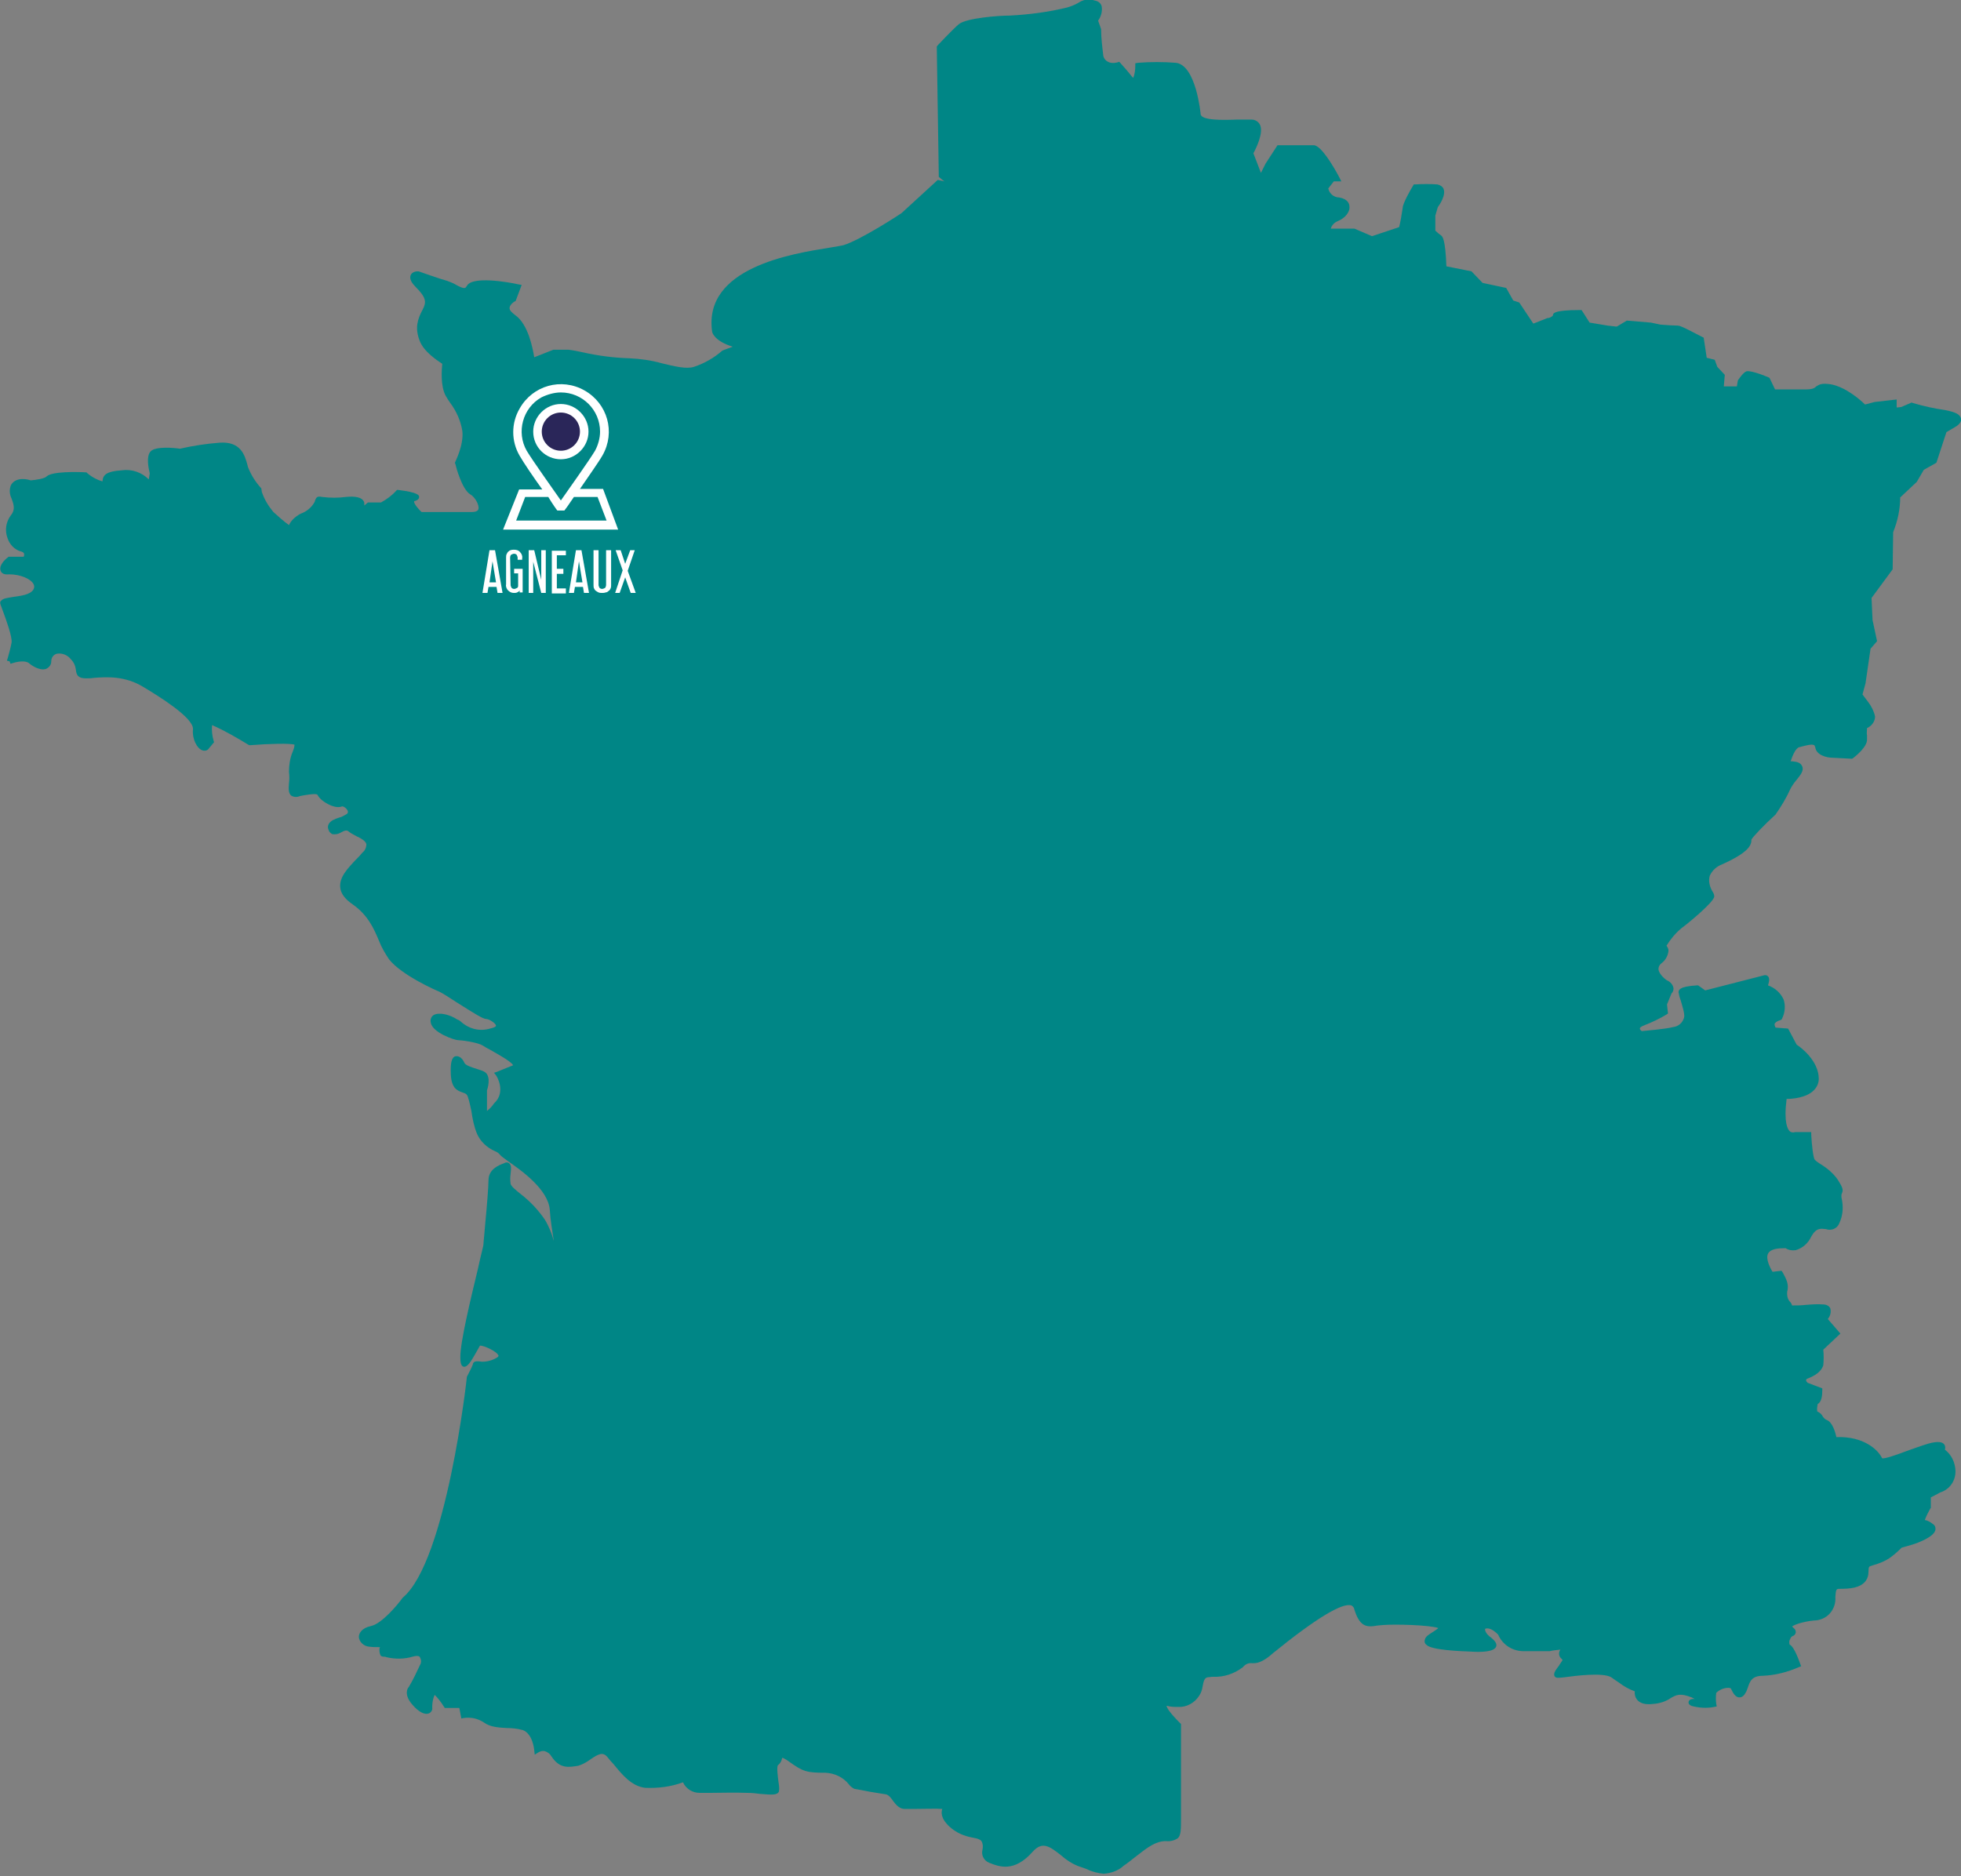 <?xml version="1.0" encoding="utf-8"?>
<!-- Generator: Adobe Illustrator 25.4.1, SVG Export Plug-In . SVG Version: 6.00 Build 0)  -->
<svg version="1.1" id="Calque_1" xmlns="http://www.w3.org/2000/svg" xmlns:xlink="http://www.w3.org/1999/xlink" x="0px" y="0px"
	 viewBox="0 0 390.2 373.4" style="enable-background:new 0 0 390.2 373.4;" xml:space="preserve">
<rect x="0" y="0" width="390.2" height="373.4" fill="#808080" stroke="none"/>
<style type="text/css">
	.st0{fill:#008686;}
	.st1{fill:#2A2659;}
	.st2{fill:#FFFFFF;}
</style>
<path class="st0" d="M376.7,105.9c0.9-2.2,1.4-4.6,1.4-6.9l3.3-3.1l1.4-2.4l2.5-1.4l2-6.1L389,85c0.2-0.1,1.4-0.8,1.2-1.7
	s-1.2-1.3-3.2-1.7c-2.2-0.3-4.3-0.8-6.4-1.4l-0.2-0.1l-2.1,0.9l-0.9,0.1v-1.6L373,80l-1.9,0.5c-0.8-0.8-3.7-3.4-6.7-4
	c-1.9-0.3-2.4,0-3,0.4c-0.3,0.3-0.7,0.6-2.1,0.6h-6.1l-1.1-2.3l-0.2-0.1c-1.6-0.7-3.8-1.4-4.4-1.2s-1.5,1.5-1.7,1.8l-0.2,1.2h-2.6
	l0.2-2.3l-1.5-1.6l-0.5-1.4l-1.6-0.4l-0.6-4l-0.2-0.1c-1.6-0.8-4.3-2.3-4.9-2.3c-0.5,0-2.5-0.1-3.5-0.2l-1.9-0.4l-4.8-0.4l-2,1.2
	l-1.8-0.2l-3.6-0.6l-1.6-2.5h-0.3c-5.4,0-5.4,0.7-5.4,1.1c-0.3,0.3-0.7,0.5-1.1,0.5l-2.8,1.1l-2.8-4.2l-1.2-0.4l-1.4-2.5l-4.7-1
	l-2.2-2.3l-5-1c-0.2-5.5-0.8-5.9-1-6.1c-0.4-0.3-0.8-0.6-1.2-1v-3l0.5-1.7c0.4-0.5,1.7-2.5,1.1-3.7c-0.2-0.4-0.7-0.7-1.2-0.8
	c-1.5-0.1-2.9-0.1-4.4,0h-0.3l-0.1,0.2c-0.5,0.8-2.1,3.6-2.1,4.5c-0.2,1.3-0.4,2.6-0.7,3.8L273,47l-3.5-1.5h-4.7
	c0.2-0.7,0.7-1.2,1.4-1.5c1.5-0.6,2.5-1.9,2.3-3c0-0.4-0.3-1.4-2-1.7c-1.1,0-2-0.8-2.2-1.8l1.1-1.4h1.5l-0.4-0.8
	c-1-1.9-3.6-6.4-5.1-6.4h-7.2l-2.4,3.7l-0.9,1.8l-1.5-3.9c0.5-0.9,2.1-4.1,1.3-5.7c-0.3-0.6-1-1-1.6-1c-0.8,0-1.9,0-3.1,0
	c-2.6,0.1-7,0.2-7.1-1.1c0-0.1-0.9-9.7-4.9-10.2c-2.5-0.2-5.1-0.2-7.6,0l-0.5,0.1v0.5c0,0.8-0.1,1.6-0.4,2.4
	c-0.1-0.1-0.2-0.2-0.3-0.3c-0.7-0.9-1.5-1.8-2.3-2.7l-0.2-0.2l-0.3,0.1c-0.7,0.2-1.5,0.2-2.1-0.2c-0.5-0.3-0.8-0.9-0.8-1.4
	c-0.2-1.7-0.4-3.3-0.4-5l-0.6-1.7c0.6-0.8,0.9-1.9,0.7-2.9c-0.2-0.6-0.7-1-1.4-1.1c-1.1-0.4-2.3-0.2-3.3,0.5
	c-0.7,0.4-1.5,0.7-2.2,0.9c-3.7,0.9-7.5,1.4-11.4,1.6c-2.3,0-8.6,0.5-10.1,1.7c-1.2,1-4.2,4.2-4.3,4.3l-0.1,0.2l0.4,25.9l1.1,0.9
	l-1.3-0.3l-7.2,6.6c-0.1,0.1-8.2,5.4-11.6,6.4c-0.5,0.1-1.5,0.3-2.8,0.5c-7.5,1.2-25.1,4-23.3,16.7c0,0.2,0.5,1.9,4.1,3l-1.9,0.7
	l-0.2,0.1c-1.6,1.4-3.5,2.5-5.6,3.2c-1.5,0.5-3.9-0.1-6.4-0.7c-2.1-0.6-4.3-0.9-6.5-1c-3.1-0.1-6.2-0.5-9.3-1.2
	c-0.9-0.2-1.9-0.4-2.8-0.5h-3l-3.8,1.5c-0.3-1.8-1.2-6.6-3.8-8.4c-0.5-0.4-1.2-0.9-1.1-1.5s0.8-1.1,1-1.2l0.2-0.1l1.2-3.2l-0.6-0.1
	c-2.2-0.5-9.3-1.7-10.3,0.3c-0.2,0.3-0.3,0.4-0.4,0.4c-0.4,0.1-1.2-0.3-1.9-0.7c-0.5-0.3-1.1-0.5-1.6-0.7c-1.5-0.4-5.7-1.9-5.7-1.9
	h-0.2c-0.1,0-1.1,0-1.4,0.8s0.4,1.7,1,2.3c2.1,2.1,2.2,3,1.4,4.5c-1,1.9-1.6,3.6-0.6,6.2c0.8,2.2,3.6,4,4.5,4.6
	c-0.1,1.1-0.4,4.4,0.7,6.4c0.3,0.5,0.6,1,0.9,1.4c1.2,1.6,2.1,3.6,2.4,5.6c0.3,2.8-1.4,6-1.4,6.1l-0.1,0.2l0.1,0.2
	c0.1,0.5,1.3,5.1,3,6.1c0.9,0.5,1.8,2.1,1.6,2.9c-0.1,0.4-0.6,0.6-1.3,0.6H83.9c-0.8-0.7-1.6-1.8-1.5-2.1c0-0.1,0.1-0.1,0.2-0.1
	c0.6-0.2,0.8-0.5,0.8-0.8s-0.1-0.9-4.2-1.4H79l-0.2,0.2c-0.8,0.9-1.9,1.7-3,2.3h-2.6l-0.7,0.6c0-0.3,0-0.6-0.1-0.8
	c-0.4-0.8-1.6-1.1-3.6-0.9c-1.5,0.2-3.1,0.2-4.7,0c-1-0.2-1.2,0-1.5,1c-0.6,1.1-1.6,1.9-2.7,2.3l-0.4,0.2c-0.8,0.5-1.6,1.2-2,2.1
	c-1.1-0.8-2.1-1.7-3.1-2.6c-1-1.2-1.8-2.5-2.3-4L52,97.2c-1.1-1.2-2-2.6-2.6-4.1c-0.1-0.2-0.1-0.4-0.2-0.7c-0.5-1.8-1.3-4.6-5.5-4.3
	c-2.6,0.2-5.3,0.6-7.9,1.2c-1.2-0.2-4.8-0.5-5.8,0.5s-0.4,3.6-0.2,4.4l-0.2,1.2c-1.4-1.4-3.4-2.1-5.4-1.8c-3,0.2-3.7,0.9-3.8,2.1
	c0,0,0,0.1,0,0.1c-1.1-0.3-2.2-0.9-3.1-1.7L17.2,94h-0.2c-1.6-0.1-6.7-0.2-7.7,0.8c-0.5,0.5-2.2,0.7-3.2,0.8
	c-0.5-0.2-2.9-0.8-3.9,0.9c-0.4,0.9-0.3,1.9,0.1,2.7c0.4,1.1,0.8,2.2-0.1,3.3c-1,1.3-1.3,3-0.7,4.6c0.4,1.2,1.3,2.2,2.5,2.6
	c0.5,0.1,0.8,0.3,0.8,0.6c0,0.2,0,0.4-0.1,0.5H1.7l-0.1,0.1c-0.6,0.4-1.8,1.6-1.5,2.6s1.4,0.8,1.8,0.8c2.1,0,4.3,0.9,4.8,2
	c0.2,0.4,0.1,0.8-0.1,1.1c-0.7,1-2.6,1.2-4,1.4c-1.2,0.2-2.1,0.3-2.4,0.8C0,119.7,0,120,0.1,120.3c0.1,0.2,0.2,0.6,0.4,1.1
	c0.6,1.6,2,5.4,1.8,6.5c-0.2,1.1-0.6,2.5-0.8,3.2c-0.1,0.2-0.1,0.4-0.1,0.4l0.5,0.1l0,0l0.2,0.5c1.4-0.5,3-0.7,3.7-0.1
	c0.3,0.3,2.1,1.6,3.4,1.1c0.6-0.3,1-0.8,1-1.5c0-0.7,0.4-1.3,1.1-1.5c1.1-0.2,2.2,0.3,2.8,1.1c0.6,0.6,0.9,1.3,1,2.1
	c0.1,1,0.4,1.7,2,1.7c0.5,0,1,0,1.6-0.1c2.6-0.2,6.2-0.4,9.8,1.8c3,1.8,10,6.1,9.9,8.4c-0.2,2,0.8,3.8,1.8,4.2
	c0.5,0.2,1.1,0.1,1.4-0.4l1-1.2l-0.1-0.3c-0.3-1-0.4-2.1-0.3-3.1c2.5,1.1,4.9,2.5,7.2,3.9l0.2,0.1h0.2c3.7-0.3,8-0.4,8.8-0.1
	c0,0.5-0.2,1-0.4,1.5c-0.5,1.2-0.7,2.6-0.7,3.9c0.1,0.8,0.1,1.5,0,2.3c-0.1,1.1-0.1,1.9,0.4,2.4c0.3,0.2,0.6,0.3,1,0.3
	c0.3,0,0.6-0.1,0.9-0.2c2.6-0.5,3.3-0.4,3.4-0.2c0.5,1.2,3.4,2.9,4.8,2.3c0.2-0.1,0.8,0.2,1.1,0.7s0,0.7-0.1,0.8
	c-0.5,0.3-1,0.6-1.5,0.7c-0.9,0.3-1.7,0.6-2.1,1.3c-0.2,0.4-0.2,0.8,0,1.2c0.1,0.4,0.4,0.6,0.7,0.8c0.6,0.1,1.2,0,1.7-0.3
	c0.7-0.4,1.2-0.6,1.6-0.2c0.5,0.4,1,0.6,1.5,0.9c0.9,0.4,1.9,1,2,1.6c0,0.7-0.3,1.3-0.8,1.7c-0.4,0.5-0.8,0.9-1.3,1.4
	c-1.7,1.8-3.3,3.5-3.1,5.5c0.1,1.2,0.9,2.3,2.5,3.4c3,2.1,4.2,4.8,5.2,7.2c0.5,1.3,1.2,2.5,2,3.7c2.5,3.2,9.6,6.3,9.9,6.4
	c0.5,0.2,2.1,1.2,3.6,2.2c3.5,2.2,5.2,3.3,5.9,3.3c0.5,0,1.8,0.8,1.9,1.3c0,0.2-0.3,0.4-1.2,0.6c-2,0.6-4.1,0.1-5.7-1.3
	c-0.2-0.2-0.5-0.4-0.8-0.5c-1.5-1-3.6-1.5-4.7-0.9c-0.5,0.3-0.7,0.9-0.6,1.4c0.2,2.1,4.8,3.6,5.4,3.6s3.9,0.4,5,1.1
	c0.3,0.2,0.8,0.5,1.4,0.8c1.2,0.7,4.2,2.3,4.6,3.1l-3.2,1.3l-0.6,0.2l0.4,0.5c0.1,0.1,2.1,3.3-0.4,5.6c-0.4,0.6-0.9,1.1-1.4,1.5
	c0-0.1,0-0.1,0-0.2v-3.9c0.4-1.2,0.7-3.2-0.7-3.8c-0.4-0.2-0.9-0.3-1.4-0.5c-1-0.3-2.2-0.7-2.4-1.2c-0.3-0.7-0.9-1.4-1.7-1.3
	s-1.1,1.3-1,3.5c0.1,2.7,1.1,3.3,2.3,3.7c0.6,0.2,0.9,0.3,1.1,0.9c0.3,0.9,0.5,1.9,0.7,2.8c0.2,1.5,0.5,3,1.1,4.5
	c0.7,1.6,2,2.8,3.6,3.5c0.3,0.1,0.6,0.3,0.9,0.6c0.2,0.3,0.6,0.6,1.7,1.4c2.6,1.8,8,5.6,8.3,9.7c0.1,1.9,0.5,4.2,0.8,6.2
	c-0.4-1.5-1-3-1.8-4.3c-1.3-1.9-2.9-3.6-4.7-5c-1-0.8-2-1.6-2.1-2.1c-0.1-0.7-0.1-1.3,0-2c0.1-1,0.2-1.7-0.3-2.1
	c-0.2-0.2-0.6-0.2-0.8-0.1l-0.2,0.1c-1.1,0.4-3.1,1.2-3.1,3.4c0,1.2-0.3,5-0.6,8.1c-0.2,2.6-0.4,4.2-0.4,4.6s-0.6,2.5-1.1,4.9
	c-1.4,5.8-3.5,14.5-3.5,17.5c0,1.1,0.1,1.9,0.7,2s1.3-0.8,2.3-2.6c0.3-0.5,0.6-1.1,0.9-1.6c0.6-0.1,3.4,1.1,3.7,2
	c0,0.1,0,0.1-0.2,0.3c-0.9,0.6-2,0.9-3.1,0.9c-1.2-0.2-1.5,0-1.6,0.1c-0.1,0.1-0.2,0.2-0.2,0.4c-0.3,0.8-0.7,1.5-1.1,2.3l-0.1,0.2
	c0,0.4-4.1,36.6-12.7,43.9l-0.1,0.1c-1,1.4-4.2,5.2-6.3,5.6c-1.8,0.4-2.4,1.4-2.4,2.2c0.1,1,1,1.8,2,1.9c0.7,0.1,1.5,0.1,2.2,0.1
	c-0.2,0.5-0.1,1.1,0.1,1.6c0.1,0.2,0.4,0.3,0.6,0.3c0.2,0,0.4,0,0.6,0.1c1.7,0.4,3.5,0.4,5.2-0.1c0.7-0.2,1.1-0.2,1.4,0
	c0.3,0.5,0.4,1.1,0.1,1.6c-0.7,1.5-1.4,3-2.3,4.5c-0.1,0-1.1,1.4,0.8,3.5c1.2,1.4,2.4,2,3.2,1.7c0.5-0.2,0.8-0.7,0.7-1.2
	c0-0.8,0.1-1.7,0.5-2.5l0,0c0.7,0.7,1.3,1.5,1.8,2.3l0.2,0.3h2.9l0.4,2.1l0.5-0.1c1.4-0.2,2.8,0.1,4,0.9c1.2,0.9,2.9,1,4.5,1.1
	c1.1,0,2.1,0.1,3.2,0.4c2,0.7,2.3,3.9,2.3,4l0.1,0.9l0.8-0.5c0.4-0.2,0.8-0.3,1.2-0.2c0.6,0.2,1,0.5,1.3,1c1.7,2.6,3.5,2.2,5.4,1.9
	c0.9-0.3,1.6-0.7,2.3-1.2c1.6-1.1,2.5-1.6,3.4-0.6c0.4,0.5,0.8,1,1.3,1.5c1.7,2.1,3.6,4.4,6.3,4.7c2.5,0.1,5.1-0.2,7.5-1.1
	c0.6,1.3,1.9,2.1,3.3,2.1c0.7,0,1.4,0,2.3,0c2,0,4.6-0.1,7.1,0c1,0,1.9,0.1,2.6,0.2c2.4,0.2,3.5,0.3,3.8-0.5c0.1-0.6,0-1.3-0.1-1.9
	c-0.1-0.8-0.4-3-0.1-3.3c0.4-0.3,0.7-0.8,0.8-1.3l0.1-0.2c0.4,0.2,0.8,0.4,1.2,0.7c2.9,2.1,3.6,2.3,7.4,2.3c1.8,0.1,3.5,0.9,4.6,2.3
	c0.3,0.4,0.7,0.7,1.1,0.9c0.5,0.1,1.8,0.3,3.2,0.6c1.2,0.2,2.4,0.4,3.1,0.5c0.5,0.1,1,0.7,1.4,1.3c0.6,0.8,1.3,1.6,2.3,1.6h1.8
	c1.9,0,4.6-0.1,5.7,0c-0.2,0.6-0.4,1.8,1.4,3.5c1.3,1.2,2.9,1.9,4.6,2.2c1.1,0.2,1.7,0.4,1.9,0.9c0.2,0.5,0.2,1,0.1,1.5
	c-0.3,1.1,0.3,2.2,1.3,2.6c0,0,0,0,0,0c2,0.8,5,2,8.7-2.2c1.9-2.1,3.3-1.1,5.6,0.7c1,0.9,2.2,1.7,3.5,2.2c0.6,0.2,1.2,0.4,1.7,0.6
	c1,0.5,2.2,0.8,3.3,0.9c1.5-0.1,2.9-0.6,4-1.6c0.9-0.6,1.7-1.3,2.5-1.9c2.3-1.8,3.9-3,5.9-3c0.8,0.1,1.7-0.1,2.4-0.6
	c0.6-0.6,0.6-1.8,0.6-4c0-0.5,0-1,0-1.7c0-5,0-16.8,0-16.8v-0.2l-0.2-0.2c-0.6-0.6-2.4-2.4-2.7-3.4l0,0l0.2,0
	c0.7,0.2,1.4,0.2,2.1,0.2c1.7,0.1,3.3-0.8,4.2-2.2c0.4-0.6,0.6-1.2,0.7-1.9c0.2-1.1,0.4-1.7,1-1.8c0.3,0,0.7-0.1,1.1-0.1
	c2.1,0.1,4.2-0.6,5.9-1.9c0.5-0.6,1.1-0.9,1.9-0.8c0.7,0,1.6,0,3.4-1.4l0.7-0.6c8.5-6.9,13.8-10.1,15.6-9.5c0.2,0.1,0.4,0.3,0.5,0.5
	c1.1,3.8,2.5,3.9,4.7,3.5l1.1-0.1c2.5-0.2,9.3,0,11,0.6c-0.3,0.3-0.7,0.5-1.1,0.8c-0.8,0.5-1.5,0.9-1.6,1.6c-0.1,0.3,0,0.7,0.3,0.9
	c0.9,1.1,6.7,1.3,9.1,1.4c1.6,0.1,4.4,0.1,4.8-1c0.3-0.8-0.7-1.5-1-1.8c-0.9-0.6-1.2-1.3-1.2-1.6c0-0.1,0-0.2,0.2-0.2
	c0.4-0.1,1.2,0,2.4,1.2c0.9,2.1,3,3.4,5.3,3.3h5c0.7-0.2,1.4-0.2,2.1-0.3c-0.4,0.5-0.4,1.3,0.2,1.8c0.1,0.1,0.2,0.2,0.2,0.2
	c0,0,0,0.1,0,0.1c-0.2,0.4-0.5,0.7-0.7,1.1c-0.7,0.9-1.1,1.5-0.9,2c0.1,0.3,0.4,0.4,0.7,0.4c0.2,0,0.5,0,1.3-0.1
	c2.1-0.3,7.7-1,9.3,0c0.6,0.4,1.1,0.8,1.6,1.1c0.9,0.7,2,1.3,3.1,1.7c-0.1,0.6,0.1,1.2,0.4,1.6c0.6,0.8,1.7,1.1,3.3,0.9
	c1.3-0.1,2.5-0.5,3.5-1.2c1.1-0.6,1.8-1,4.1-0.1l0.6,0.3l0,0c-0.6,0-1.1,0.1-1.2,0.6s0.4,0.7,0.6,0.8c1.5,0.4,3,0.5,4.5,0.2l0.5-0.1
	l-0.1-0.5c-0.1-0.7-0.1-1.5,0-2.2c0.6-0.6,1.5-1,2.4-1l0,0c0.5,0,0.6,0.2,0.6,0.3c0.5,1.1,1,1.6,1.6,1.6s1-0.4,1.4-1.2
	c0.1-0.3,0.2-0.5,0.3-0.8c0.4-1.2,0.8-2.3,3-2.3c2.4-0.1,4.8-0.7,7.1-1.7l0.5-0.2l-0.2-0.5c-1.1-3.1-1.8-3.7-2.1-3.8
	c-0.1-0.4-0.1-0.8,0.1-1.1c0.1-0.2,0.2-0.5,0.5-0.6c0.3-0.1,0.5-0.3,0.6-0.6c0.1-0.4-0.1-0.8-0.4-1c-0.1-0.1-0.3-0.3-0.3-0.3
	s0.1-0.2,1.3-0.6c1-0.3,2-0.5,3-0.6c1.2,0,2.4-0.5,3.2-1.4c0.8-0.9,1.2-2.1,1.1-3.3c0.1-1.4,0.2-1.6,0.7-1.6c2.4,0,4.1-0.2,5.2-1.4
	c0.5-0.6,0.7-1.3,0.7-2.1c0-0.8,0.1-0.9,0.3-1l0.6-0.2c1.1-0.3,2.1-0.7,3.1-1.3c0.9-0.6,1.8-1.4,2.6-2.2l2.1-0.6
	c1-0.3,4.3-1.5,4.6-2.9c0.1-0.5-0.1-1-0.5-1.2c-0.5-0.4-1-0.7-1.6-0.8c0.3-0.8,0.7-1.6,1.1-2.3l0.1-0.1v-2.1l1.9-1
	c1.9-0.6,3.1-2.4,3-4.4c-0.1-1.6-0.8-3.1-2.1-4.1c0.1-0.3,0.1-0.7-0.1-1c-0.4-0.6-1.4-0.7-3.2-0.2c-1.4,0.4-2.9,1-4.4,1.5
	c-1.8,0.7-4.4,1.6-4.8,1.4c-0.8-1.7-3.7-4.4-9.1-4.2c-0.2-1-0.8-3-1.9-3.4c-0.3-0.1-0.6-0.4-0.8-0.7c-0.2-0.4-0.5-0.7-0.9-0.9
	l-0.2-0.1c-0.1-0.5,0-1,0.1-1.5c0.8-0.4,0.9-1.8,0.9-2.7v-0.4l-2.9-1.1c-0.2-0.2-0.4-0.4-0.3-0.6s0.1-0.2,0.4-0.3
	c2.1-0.8,2.8-1.9,3-2.6c0.1-1,0.1-2.1,0-3.1l3.4-3.2l-2.5-2.9c0.5-0.6,0.7-1.4,0.5-2.1c-0.2-0.5-0.8-0.8-1.4-0.8
	c-1.2-0.1-2.4,0-3.6,0.1c-0.9,0.1-1.7,0.1-2.6,0.1c-0.1-0.3-0.2-0.5-0.4-0.7c-0.4-0.4-0.6-1-0.6-1.6c0-0.3,0-0.5,0.1-0.8
	c0.1-0.9,0.1-1.6-1-3.5l-0.2-0.3l-1.8,0.2c-0.5-0.8-1.4-2.6-0.9-3.6s2.1-1.1,3.5-1.1c0.6,0.4,1.3,0.5,2,0.4c1.4-0.4,2.5-1.4,3.1-2.7
	c1-1.8,1.9-1.6,2.9-1.5c1.1,0.4,2.3-0.1,2.7-1.2c0.7-1.5,0.8-3.1,0.5-4.7c-0.1-0.3-0.1-0.6-0.1-0.9c0-0.1,0.1-0.2,0.1-0.3
	c0.3-0.7,0.2-1.1-0.8-2.7c-0.9-1.3-2.1-2.3-3.4-3.1c-0.5-0.3-0.9-0.6-1.2-0.9c-0.3-0.4-0.6-2.9-0.7-5v-0.5h-3h-0.2
	c-0.3,0.1-0.7,0.1-1-0.1c-0.5-0.4-1.3-1.8-0.7-6.5c1.1,0,3.9-0.2,5.4-1.7c0.6-0.6,1-1.4,1-2.3c0-3.6-3.6-6.3-4.4-6.8l-1.7-3.2
	l-2.5-0.2c-0.1-0.2-0.2-0.4-0.2-0.7c0.1-0.3,0.5-0.6,1.2-0.8l0.2-0.1l0.1-0.2c0.6-1.2,0.7-2.6,0.3-3.8c-0.6-1.3-1.7-2.3-3.1-2.8
	c0.3-0.9,0.3-1.5,0-1.8c-0.2-0.2-0.5-0.3-0.8-0.2l-11.7,3l-1.4-1h-0.2c-3.7,0.2-3.7,1-3.7,1.4c0.1,0.5,0.2,1,0.4,1.5
	c0.3,1,0.9,2.9,0.7,3.5c-0.3,1.1-1.2,1.8-2.2,1.9c-1.5,0.4-5.3,0.7-6.2,0.8c-0.2-0.1-0.4-0.3-0.4-0.5s0.2-0.4,1-0.7
	c1.5-0.6,3-1.3,4.3-2.1l0.3-0.2l-0.2-1.8l0.9-2.2c0.3-0.3,0.4-0.6,0.4-1c-0.1-0.7-0.6-1.3-1.3-1.6c-0.5-0.3-1.6-1.3-1.7-2.2
	c0-0.5,0.2-0.9,0.6-1.2c0.8-0.6,1.3-1.5,1.4-2.5c0-0.4-0.2-0.7-0.4-1c0.8-1.3,1.8-2.5,3-3.5c1-0.7,6.5-5.2,6.5-6.3
	c0-0.3-0.1-0.6-0.3-0.9c-0.6-1-0.9-2.1-0.6-3.2c0.5-1.1,1.4-1.9,2.5-2.3c5.3-2.4,5.8-3.8,5.8-4.9c0.2-0.5,2.6-3,4.7-4.9l0.1-0.1
	c1.1-1.6,2.1-3.2,2.9-5c0.3-0.6,0.7-1.2,1.2-1.8c0.8-1,1.6-1.9,1.2-2.8s-1.3-0.9-2.1-1h-0.2c0.4-1.2,1-2.6,1.7-2.8l0.4-0.1
	c0.8-0.2,2.1-0.6,2.6-0.3c0,0,0.1,0.1,0.2,0.4c0.2,1.6,2.3,2.1,3.5,2.1l0,0l3.8,0.2l0.2-0.1c0.5-0.4,2.8-2.2,2.8-3.7
	c0-0.2,0-0.5,0-0.8c-0.1-0.5,0-1,0-1.5c0.9-0.4,1.6-1.3,1.6-2.3c-0.2-1-0.7-2-1.3-2.8l-1.2-1.6l0.6-2.2l1-6.9l1.3-1.5l-0.9-4.2
	l-0.2-4.4l4.2-5.7L376.7,105.9z"/>
<circle class="st1" cx="111.6" cy="86.4" r="4.6"/>
<path class="st2" d="M100.1,105.4h22.9l-3-8.1h-4.6c1.7-2.5,3.7-5.3,4.5-6.7c2.6-4.6,1-10.3-3.6-12.9c-4.6-2.6-10.3-1-12.9,3.6
	c-1.7,2.9-1.7,6.5,0,9.4c0.8,1.4,2.7,4.2,4.5,6.7h-4.6L100.1,105.4z M111.6,78.1c4.3,0,7.8,3.5,7.8,7.8c0,1.3-0.4,2.7-1,3.8
	c-1.2,2-5.2,7.6-6.8,9.9c-1.6-2.3-5.6-7.9-6.8-9.9c-2.1-3.7-0.8-8.5,2.9-10.6C108.9,78.5,110.3,78.1,111.6,78.1z M110.9,101.6h1.4
	c0.1-0.1,0.9-1.2,1.9-2.7h4.7l1.8,4.7h-18l1.8-4.7h4.6C110,100.4,110.8,101.5,110.9,101.6z"/>
<path class="st2" d="M111.6,91.4c3,0,5.5-2.5,5.5-5.5c0-3-2.5-5.5-5.5-5.5s-5.5,2.5-5.5,5.5c0,0,0,0,0,0
	C106.1,89,108.6,91.4,111.6,91.4z M111.6,82.1c2.1,0,3.8,1.7,3.8,3.8c0,2.1-1.7,3.8-3.8,3.8c-2.1,0-3.8-1.7-3.8-3.8c0,0,0,0,0,0
	C107.8,83.8,109.5,82.1,111.6,82.1z"/>
<path class="st2" d="M98.5,109.5l1.5,8.5h-1l-0.2-1.2h-1.6l-0.2,1.2h-1l1.4-8.5H98.5z M97.4,115.9h1.3l-0.7-4.2L97.4,115.9z"/>
<path class="st2" d="M101.6,116.4c0,0.2,0.1,0.4,0.2,0.6c0.1,0.1,0.3,0.2,0.5,0.2c0.2,0,0.4-0.1,0.6-0.2c0.2-0.1,0.2-0.3,0.2-0.6
	v-2.3h-0.8v-0.9h1.7v4.7h-0.6l0-0.4c-0.1,0.2-0.3,0.3-0.5,0.4c-0.2,0.1-0.4,0.1-0.7,0.1c-0.4,0-0.8-0.2-1.1-0.5
	c-0.3-0.3-0.5-0.8-0.4-1.2V111c0-0.2,0-0.5,0.1-0.7c0.1-0.2,0.2-0.4,0.3-0.5c0.2-0.1,0.3-0.3,0.5-0.3c0.2-0.1,0.5-0.1,0.7-0.1
	c0.4,0,0.9,0.1,1.2,0.5c0.3,0.3,0.5,0.8,0.4,1.2v0.3h-0.9V111c0-0.2-0.1-0.4-0.2-0.6c-0.1-0.1-0.3-0.2-0.5-0.2
	c-0.2,0-0.4,0.1-0.6,0.2c-0.1,0.1-0.2,0.3-0.2,0.6L101.6,116.4z"/>
<path class="st2" d="M106.3,109.5l1.4,5.9v-5.9h0.9v8.5h-0.9l-1.6-6.2v6.2h-0.9v-8.5H106.3z"/>
<path class="st2" d="M112.6,109.5v1h-1.8v2.7h1.3v1h-1.3v2.9h1.8v1h-2.8v-8.5H112.6z"/>
<path class="st2" d="M115.7,109.5l1.5,8.5h-1l-0.2-1.2h-1.6l-0.2,1.2h-1l1.4-8.5H115.7z M114.6,115.9h1.3l-0.7-4.2L114.6,115.9z"/>
<path class="st2" d="M119.1,109.5v6.9c0,0.2,0.1,0.4,0.2,0.6c0.1,0.1,0.3,0.2,0.5,0.2c0.2,0,0.4-0.1,0.6-0.2
	c0.1-0.1,0.2-0.4,0.2-0.6v-6.9h1v6.9c0,0.2,0,0.5-0.1,0.7c-0.1,0.2-0.2,0.4-0.4,0.5c-0.2,0.2-0.4,0.3-0.6,0.3
	c-0.2,0.1-0.5,0.1-0.7,0.1c-0.2,0-0.5,0-0.7-0.1c-0.2-0.1-0.4-0.2-0.5-0.3c-0.2-0.1-0.3-0.3-0.4-0.5c-0.1-0.2-0.1-0.5-0.1-0.7v-6.9
	H119.1z"/>
<path class="st2" d="M126.3,109.5l-1.4,4.1l1.6,4.4h-1l-1.1-3.1l-1.1,3.1h-0.9l1.5-4.5l-1.4-4h1l0.9,2.7l1-2.7H126.3z"/>
</svg>
